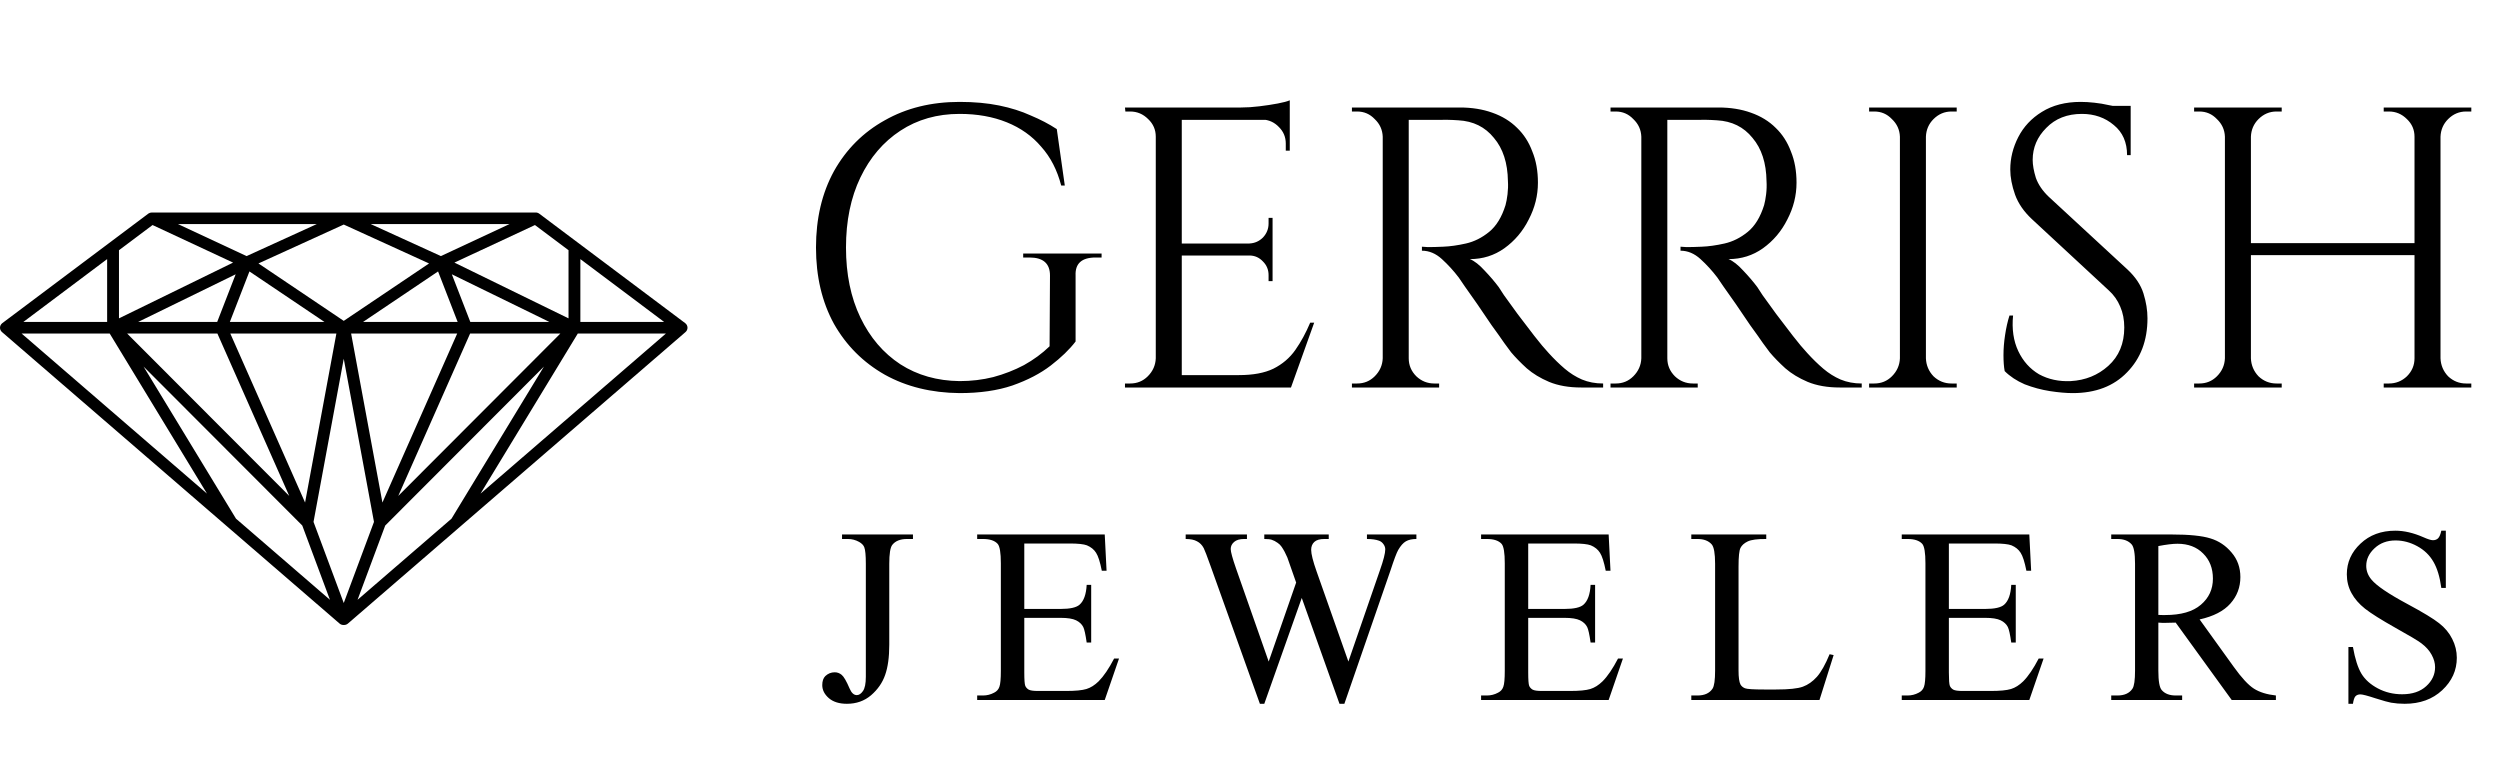 <svg width="200" height="61" viewBox="0 0 200 61" fill="none" xmlns="http://www.w3.org/2000/svg">
<path d="M86.047 22.04V27.32C85.557 27.96 84.895 28.6 84.063 29.24C83.231 29.88 82.207 30.413 80.991 30.84C79.797 31.245 78.389 31.448 76.767 31.448C74.506 31.427 72.511 30.936 70.783 29.976C69.055 28.995 67.701 27.64 66.719 25.912C65.759 24.163 65.279 22.125 65.279 19.8C65.279 17.475 65.759 15.437 66.719 13.688C67.701 11.939 69.055 10.584 70.783 9.624C72.511 8.643 74.506 8.152 76.767 8.152C77.941 8.152 78.997 8.248 79.935 8.44C80.874 8.632 81.717 8.899 82.463 9.24C83.231 9.56 83.925 9.923 84.543 10.328L85.183 14.84H84.895C84.575 13.603 84.042 12.568 83.295 11.736C82.57 10.883 81.653 10.232 80.543 9.784C79.434 9.336 78.175 9.112 76.767 9.112C74.975 9.112 73.397 9.56 72.031 10.456C70.666 11.352 69.599 12.6 68.831 14.2C68.063 15.8 67.679 17.667 67.679 19.8C67.679 21.933 68.063 23.8 68.831 25.4C69.599 27 70.666 28.248 72.031 29.144C73.397 30.019 74.975 30.467 76.767 30.488C77.706 30.488 78.602 30.381 79.455 30.168C80.33 29.933 81.151 29.613 81.919 29.208C82.687 28.781 83.37 28.28 83.967 27.704L83.999 22.04C83.999 21.08 83.455 20.6 82.367 20.6H81.855V20.28H88.127V20.6H87.647C86.538 20.6 86.005 21.08 86.047 22.04ZM94.542 8.6V31H92.462V8.6H94.542ZM103.182 30.008V31H94.446V30.008H103.182ZM101.806 19.48V20.44H94.446V19.48H101.806ZM103.182 8.6V9.592H94.446V8.6H103.182ZM105.134 25.816L103.278 31H97.966L99.118 30.008C100.249 30.008 101.166 29.837 101.87 29.496C102.595 29.133 103.182 28.632 103.63 27.992C104.078 27.352 104.473 26.627 104.814 25.816H105.134ZM101.806 20.376V22.488H101.486V22.008C101.486 21.581 101.337 21.219 101.038 20.92C100.739 20.6 100.377 20.44 99.95 20.44V20.376H101.806ZM101.806 17.432V19.544H99.95V19.48C100.377 19.459 100.739 19.299 101.038 19C101.337 18.68 101.486 18.307 101.486 17.88V17.432H101.806ZM103.182 9.496V12.056H102.862V11.48C102.862 10.968 102.681 10.531 102.318 10.168C101.955 9.784 101.507 9.581 100.974 9.56V9.496H103.182ZM103.182 8.024V8.952L99.278 8.6C99.748 8.6 100.238 8.568 100.75 8.504C101.283 8.44 101.774 8.365 102.222 8.28C102.67 8.195 102.99 8.109 103.182 8.024ZM92.558 28.664V31H89.998V30.68C89.998 30.68 90.062 30.68 90.19 30.68C90.34 30.68 90.414 30.68 90.414 30.68C90.969 30.68 91.438 30.488 91.822 30.104C92.228 29.699 92.441 29.219 92.462 28.664H92.558ZM92.558 10.936H92.462C92.462 10.381 92.26 9.912 91.854 9.528C91.449 9.123 90.969 8.92 90.414 8.92C90.414 8.92 90.35 8.92 90.222 8.92C90.094 8.92 90.03 8.92 90.03 8.92L89.998 8.6H92.558V10.936ZM112.282 8.6H116.794C117.754 8.6 118.618 8.739 119.386 9.016C120.176 9.293 120.837 9.699 121.37 10.232C121.904 10.744 122.309 11.373 122.586 12.12C122.885 12.845 123.034 13.677 123.034 14.616C123.034 15.64 122.789 16.621 122.298 17.56C121.829 18.499 121.178 19.267 120.346 19.864C119.536 20.44 118.618 20.728 117.594 20.728C117.957 20.877 118.352 21.187 118.778 21.656C119.205 22.104 119.578 22.541 119.898 22.968C119.898 22.968 120.037 23.181 120.314 23.608C120.613 24.013 120.976 24.515 121.402 25.112C121.85 25.709 122.298 26.296 122.746 26.872C123.194 27.448 123.578 27.907 123.898 28.248C124.325 28.717 124.752 29.133 125.178 29.496C125.605 29.859 126.064 30.147 126.554 30.36C127.066 30.573 127.632 30.68 128.25 30.68V31H126.49C125.509 31 124.656 30.851 123.93 30.552C123.226 30.253 122.629 29.891 122.138 29.464C121.648 29.016 121.232 28.589 120.89 28.184C120.826 28.099 120.645 27.853 120.346 27.448C120.069 27.043 119.728 26.563 119.322 26.008C118.938 25.432 118.554 24.867 118.17 24.312C117.786 23.757 117.456 23.288 117.178 22.904C116.901 22.499 116.741 22.264 116.698 22.2C116.293 21.667 115.845 21.176 115.354 20.728C114.864 20.28 114.33 20.056 113.754 20.056V19.736C113.754 19.736 113.914 19.747 114.234 19.768C114.576 19.768 114.981 19.757 115.45 19.736C116.005 19.715 116.613 19.629 117.274 19.48C117.936 19.331 118.554 19.021 119.13 18.552C119.706 18.083 120.144 17.368 120.442 16.408C120.506 16.173 120.56 15.885 120.602 15.544C120.645 15.181 120.656 14.829 120.634 14.488C120.613 13.037 120.24 11.885 119.514 11.032C118.81 10.157 117.861 9.688 116.666 9.624C116.069 9.581 115.45 9.571 114.81 9.592C114.192 9.592 113.669 9.592 113.242 9.592C112.816 9.592 112.602 9.592 112.602 9.592C112.602 9.571 112.57 9.485 112.506 9.336C112.464 9.165 112.41 9.005 112.346 8.856C112.304 8.685 112.282 8.6 112.282 8.6ZM112.698 8.6V31H110.618V8.6H112.698ZM110.714 28.664V31H108.154V30.68C108.154 30.68 108.218 30.68 108.346 30.68C108.496 30.68 108.57 30.68 108.57 30.68C109.125 30.68 109.594 30.488 109.978 30.104C110.384 29.699 110.597 29.219 110.618 28.664H110.714ZM110.714 10.936H110.618C110.597 10.381 110.384 9.912 109.978 9.528C109.594 9.123 109.125 8.92 108.57 8.92C108.57 8.92 108.496 8.92 108.346 8.92C108.218 8.92 108.154 8.92 108.154 8.92V8.6H110.714V10.936ZM112.602 28.664H112.698C112.698 29.219 112.901 29.699 113.306 30.104C113.712 30.488 114.192 30.68 114.746 30.68C114.746 30.68 114.81 30.68 114.938 30.68C115.066 30.68 115.13 30.68 115.13 30.68V31H112.602V28.664ZM132.97 8.6H137.482C138.442 8.6 139.306 8.739 140.074 9.016C140.863 9.293 141.525 9.699 142.058 10.232C142.591 10.744 142.997 11.373 143.274 12.12C143.573 12.845 143.722 13.677 143.722 14.616C143.722 15.64 143.477 16.621 142.986 17.56C142.517 18.499 141.866 19.267 141.034 19.864C140.223 20.44 139.306 20.728 138.282 20.728C138.645 20.877 139.039 21.187 139.466 21.656C139.893 22.104 140.266 22.541 140.586 22.968C140.586 22.968 140.725 23.181 141.002 23.608C141.301 24.013 141.663 24.515 142.09 25.112C142.538 25.709 142.986 26.296 143.434 26.872C143.882 27.448 144.266 27.907 144.586 28.248C145.013 28.717 145.439 29.133 145.866 29.496C146.293 29.859 146.751 30.147 147.242 30.36C147.754 30.573 148.319 30.68 148.938 30.68V31H147.178C146.197 31 145.343 30.851 144.618 30.552C143.914 30.253 143.317 29.891 142.826 29.464C142.335 29.016 141.919 28.589 141.578 28.184C141.514 28.099 141.333 27.853 141.034 27.448C140.757 27.043 140.415 26.563 140.01 26.008C139.626 25.432 139.242 24.867 138.858 24.312C138.474 23.757 138.143 23.288 137.866 22.904C137.589 22.499 137.429 22.264 137.386 22.2C136.981 21.667 136.533 21.176 136.042 20.728C135.551 20.28 135.018 20.056 134.442 20.056V19.736C134.442 19.736 134.602 19.747 134.922 19.768C135.263 19.768 135.669 19.757 136.138 19.736C136.693 19.715 137.301 19.629 137.962 19.48C138.623 19.331 139.242 19.021 139.818 18.552C140.394 18.083 140.831 17.368 141.13 16.408C141.194 16.173 141.247 15.885 141.29 15.544C141.333 15.181 141.343 14.829 141.322 14.488C141.301 13.037 140.927 11.885 140.202 11.032C139.498 10.157 138.549 9.688 137.354 9.624C136.757 9.581 136.138 9.571 135.498 9.592C134.879 9.592 134.357 9.592 133.93 9.592C133.503 9.592 133.29 9.592 133.29 9.592C133.29 9.571 133.258 9.485 133.194 9.336C133.151 9.165 133.098 9.005 133.034 8.856C132.991 8.685 132.97 8.6 132.97 8.6ZM133.386 8.6V31H131.306V8.6H133.386ZM131.402 28.664V31H128.842V30.68C128.842 30.68 128.906 30.68 129.034 30.68C129.183 30.68 129.258 30.68 129.258 30.68C129.813 30.68 130.282 30.488 130.666 30.104C131.071 29.699 131.285 29.219 131.306 28.664H131.402ZM131.402 10.936H131.306C131.285 10.381 131.071 9.912 130.666 9.528C130.282 9.123 129.813 8.92 129.258 8.92C129.258 8.92 129.183 8.92 129.034 8.92C128.906 8.92 128.842 8.92 128.842 8.92V8.6H131.402V10.936ZM133.29 28.664H133.386C133.386 29.219 133.589 29.699 133.994 30.104C134.399 30.488 134.879 30.68 135.434 30.68C135.434 30.68 135.498 30.68 135.626 30.68C135.754 30.68 135.818 30.68 135.818 30.68V31H133.29V28.664ZM154.073 8.6V31H151.993V8.6H154.073ZM152.089 28.664V31H149.529V30.68C149.529 30.68 149.593 30.68 149.721 30.68C149.871 30.68 149.945 30.68 149.945 30.68C150.5 30.68 150.969 30.488 151.353 30.104C151.759 29.699 151.972 29.219 151.993 28.664H152.089ZM152.089 10.936H151.993C151.972 10.381 151.759 9.912 151.353 9.528C150.969 9.123 150.5 8.92 149.945 8.92C149.945 8.92 149.871 8.92 149.721 8.92C149.593 8.92 149.529 8.92 149.529 8.92V8.6H152.089V10.936ZM153.977 28.664H154.073C154.095 29.219 154.297 29.699 154.681 30.104C155.087 30.488 155.567 30.68 156.121 30.68C156.121 30.68 156.185 30.68 156.313 30.68C156.441 30.68 156.516 30.68 156.537 30.68V31H153.977V28.664ZM153.977 10.936V8.6H156.537V8.92C156.516 8.92 156.441 8.92 156.313 8.92C156.185 8.92 156.121 8.92 156.121 8.92C155.567 8.92 155.087 9.123 154.681 9.528C154.297 9.912 154.095 10.381 154.073 10.936H153.977ZM166.454 8.152C166.795 8.152 167.158 8.173 167.542 8.216C167.947 8.259 168.331 8.323 168.694 8.408C169.078 8.472 169.419 8.547 169.718 8.632C170.038 8.696 170.283 8.771 170.454 8.856V12.408H170.166C170.166 11.384 169.814 10.584 169.11 10.008C168.406 9.411 167.553 9.112 166.55 9.112C165.377 9.112 164.427 9.485 163.702 10.232C162.977 10.957 162.614 11.811 162.614 12.792C162.614 13.197 162.699 13.677 162.87 14.232C163.062 14.765 163.403 15.267 163.894 15.736L170.198 21.56C170.838 22.157 171.265 22.797 171.478 23.48C171.691 24.163 171.798 24.824 171.798 25.464C171.798 27.235 171.254 28.675 170.166 29.784C169.099 30.893 167.649 31.448 165.814 31.448C165.302 31.448 164.694 31.395 163.99 31.288C163.307 31.181 162.635 31 161.974 30.744C161.334 30.467 160.801 30.115 160.374 29.688C160.31 29.347 160.278 28.92 160.278 28.408C160.278 27.896 160.321 27.363 160.406 26.808C160.491 26.232 160.609 25.709 160.758 25.24H161.046C160.939 26.328 161.078 27.277 161.462 28.088C161.846 28.899 162.401 29.517 163.126 29.944C163.873 30.349 164.715 30.531 165.654 30.488C166.827 30.424 167.83 30.019 168.662 29.272C169.515 28.504 169.942 27.48 169.942 26.2C169.942 25.581 169.835 25.027 169.622 24.536C169.409 24.024 169.099 23.587 168.694 23.224L162.55 17.528C161.91 16.931 161.462 16.28 161.206 15.576C160.95 14.851 160.822 14.179 160.822 13.56C160.822 12.664 161.035 11.8 161.462 10.968C161.889 10.136 162.518 9.464 163.35 8.952C164.203 8.419 165.238 8.152 166.454 8.152ZM170.454 8.472V9.144H168.022V8.472H170.454ZM195.241 8.6V31H193.161V8.6H195.241ZM180.073 8.6V31H177.993V8.6H180.073ZM193.449 19.448V20.408H179.753V19.448H193.449ZM178.089 28.664V31H175.529V30.68C175.529 30.68 175.593 30.68 175.721 30.68C175.871 30.68 175.945 30.68 175.945 30.68C176.5 30.68 176.969 30.488 177.353 30.104C177.759 29.699 177.972 29.219 177.993 28.664H178.089ZM178.089 10.936H177.993C177.972 10.381 177.759 9.912 177.353 9.528C176.969 9.123 176.5 8.92 175.945 8.92C175.945 8.92 175.871 8.92 175.721 8.92C175.593 8.92 175.529 8.92 175.529 8.92V8.6H178.089V10.936ZM179.977 28.664H180.073C180.095 29.219 180.297 29.699 180.681 30.104C181.087 30.488 181.567 30.68 182.121 30.68C182.121 30.68 182.185 30.68 182.313 30.68C182.441 30.68 182.516 30.68 182.537 30.68V31H179.977V28.664ZM179.977 10.936V8.6H182.537V8.92C182.516 8.92 182.441 8.92 182.313 8.92C182.185 8.92 182.121 8.92 182.121 8.92C181.567 8.92 181.087 9.123 180.681 9.528C180.297 9.912 180.095 10.381 180.073 10.936H179.977ZM193.257 28.664V31H190.697V30.68C190.719 30.68 190.793 30.68 190.921 30.68C191.049 30.68 191.113 30.68 191.113 30.68C191.668 30.68 192.148 30.488 192.553 30.104C192.959 29.699 193.161 29.219 193.161 28.664H193.257ZM193.257 10.936H193.161C193.161 10.381 192.959 9.912 192.553 9.528C192.148 9.123 191.668 8.92 191.113 8.92C191.113 8.92 191.049 8.92 190.921 8.92C190.793 8.92 190.719 8.92 190.697 8.92V8.6H193.257V10.936ZM195.145 28.664H195.241C195.263 29.219 195.465 29.699 195.849 30.104C196.255 30.488 196.735 30.68 197.289 30.68C197.289 30.68 197.353 30.68 197.481 30.68C197.631 30.68 197.705 30.68 197.705 30.68V31H195.145V28.664ZM195.145 10.936V8.6H197.705V8.92C197.705 8.92 197.631 8.92 197.481 8.92C197.353 8.92 197.289 8.92 197.289 8.92C196.735 8.92 196.255 9.123 195.849 9.528C195.465 9.912 195.263 10.381 195.241 10.936H195.145Z" fill="black"/>
<path d="M67.363 43.119V42.758H73.037V43.119H72.558C72.018 43.119 71.624 43.279 71.377 43.598C71.22 43.806 71.142 44.307 71.142 45.102V51.576C71.142 52.572 71.031 53.38 70.81 53.998C70.595 54.617 70.221 55.157 69.687 55.619C69.153 56.075 68.509 56.303 67.754 56.303C67.141 56.303 66.66 56.153 66.308 55.853C65.957 55.547 65.781 55.199 65.781 54.809C65.781 54.49 65.862 54.249 66.025 54.086C66.24 53.884 66.49 53.783 66.777 53.783C66.985 53.783 67.171 53.852 67.334 53.988C67.503 54.125 67.715 54.49 67.968 55.082C68.118 55.434 68.31 55.609 68.544 55.609C68.72 55.609 68.883 55.502 69.033 55.287C69.189 55.072 69.267 54.691 69.267 54.145V45.102C69.267 44.431 69.225 43.988 69.14 43.773C69.075 43.611 68.938 43.471 68.73 43.353C68.45 43.197 68.154 43.119 67.841 43.119H67.363ZM81.943 43.48V48.715H84.853C85.609 48.715 86.113 48.601 86.367 48.373C86.706 48.074 86.894 47.546 86.934 46.791H87.295V51.4H86.934C86.842 50.756 86.751 50.342 86.66 50.16C86.543 49.932 86.351 49.753 86.084 49.623C85.817 49.493 85.407 49.428 84.853 49.428H81.943V53.793C81.943 54.379 81.969 54.737 82.022 54.867C82.074 54.991 82.165 55.092 82.295 55.17C82.425 55.242 82.672 55.277 83.037 55.277H85.283C86.032 55.277 86.576 55.225 86.914 55.121C87.253 55.017 87.578 54.812 87.891 54.506C88.294 54.102 88.708 53.493 89.131 52.68H89.522L88.379 56H78.174V55.639H78.643C78.955 55.639 79.251 55.564 79.531 55.414C79.74 55.31 79.88 55.154 79.951 54.945C80.029 54.737 80.068 54.31 80.068 53.666V45.062C80.068 44.223 79.984 43.705 79.814 43.51C79.58 43.249 79.189 43.119 78.643 43.119H78.174V42.758H88.379L88.525 45.658H88.144C88.008 44.962 87.855 44.483 87.686 44.223C87.523 43.962 87.279 43.764 86.953 43.627C86.693 43.529 86.234 43.48 85.576 43.48H81.943ZM113.311 42.758V43.119C112.966 43.119 112.686 43.181 112.471 43.305C112.256 43.428 112.051 43.66 111.856 43.998C111.726 44.226 111.521 44.77 111.241 45.629L107.549 56.303H107.159L104.141 47.836L101.143 56.303H100.791L96.856 45.307C96.563 44.486 96.377 44.001 96.299 43.852C96.169 43.604 95.99 43.422 95.762 43.305C95.541 43.181 95.238 43.119 94.854 43.119V42.758H99.756V43.119H99.522C99.177 43.119 98.913 43.197 98.731 43.353C98.549 43.51 98.457 43.699 98.457 43.92C98.457 44.148 98.601 44.672 98.887 45.492L101.495 52.924L103.692 46.605L103.301 45.492L102.989 44.603C102.852 44.278 102.699 43.992 102.53 43.744C102.445 43.62 102.341 43.516 102.217 43.432C102.054 43.315 101.892 43.23 101.729 43.178C101.605 43.139 101.41 43.119 101.143 43.119V42.758H106.299V43.119H105.948C105.583 43.119 105.316 43.197 105.147 43.353C104.978 43.51 104.893 43.721 104.893 43.988C104.893 44.32 105.039 44.9 105.332 45.727L107.871 52.924L110.391 45.629C110.677 44.822 110.821 44.262 110.821 43.949C110.821 43.8 110.772 43.66 110.674 43.529C110.583 43.399 110.466 43.308 110.323 43.256C110.075 43.165 109.753 43.119 109.356 43.119V42.758H113.311ZM122.257 43.48V48.715H125.167C125.922 48.715 126.427 48.601 126.68 48.373C127.019 48.074 127.208 47.546 127.247 46.791H127.608V51.4H127.247C127.156 50.756 127.065 50.342 126.973 50.16C126.856 49.932 126.664 49.753 126.397 49.623C126.13 49.493 125.72 49.428 125.167 49.428H122.257V53.793C122.257 54.379 122.283 54.737 122.335 54.867C122.387 54.991 122.478 55.092 122.608 55.17C122.738 55.242 122.986 55.277 123.35 55.277H125.596C126.345 55.277 126.889 55.225 127.227 55.121C127.566 55.017 127.891 54.812 128.204 54.506C128.608 54.102 129.021 53.493 129.444 52.68H129.835L128.692 56H118.487V55.639H118.956C119.268 55.639 119.565 55.564 119.845 55.414C120.053 55.31 120.193 55.154 120.264 54.945C120.343 54.737 120.382 54.31 120.382 53.666V45.062C120.382 44.223 120.297 43.705 120.128 43.51C119.893 43.249 119.503 43.119 118.956 43.119H118.487V42.758H128.692L128.839 45.658H128.458C128.321 44.962 128.168 44.483 127.999 44.223C127.836 43.962 127.592 43.764 127.266 43.627C127.006 43.529 126.547 43.48 125.889 43.48H122.257ZM146.368 52.338L146.691 52.406L145.558 56H135.304V55.639H135.802C136.362 55.639 136.762 55.456 137.003 55.092C137.14 54.883 137.208 54.402 137.208 53.647V45.102C137.208 44.275 137.117 43.757 136.935 43.549C136.681 43.262 136.303 43.119 135.802 43.119H135.304V42.758H141.3V43.119C140.597 43.113 140.102 43.178 139.816 43.315C139.536 43.451 139.344 43.624 139.239 43.832C139.135 44.04 139.083 44.538 139.083 45.326V53.647C139.083 54.187 139.135 54.558 139.239 54.76C139.318 54.897 139.438 54.997 139.601 55.062C139.764 55.128 140.271 55.16 141.124 55.16H142.091C143.107 55.16 143.82 55.085 144.23 54.935C144.64 54.786 145.014 54.522 145.353 54.145C145.691 53.76 146.03 53.158 146.368 52.338ZM155.91 43.48V48.715H158.82C159.575 48.715 160.08 48.601 160.334 48.373C160.672 48.074 160.861 47.546 160.9 46.791H161.261V51.4H160.9C160.809 50.756 160.718 50.342 160.627 50.16C160.509 49.932 160.317 49.753 160.05 49.623C159.783 49.493 159.373 49.428 158.82 49.428H155.91V53.793C155.91 54.379 155.936 54.737 155.988 54.867C156.04 54.991 156.131 55.092 156.261 55.17C156.392 55.242 156.639 55.277 157.004 55.277H159.25C159.998 55.277 160.542 55.225 160.88 55.121C161.219 55.017 161.545 54.812 161.857 54.506C162.261 54.102 162.674 53.493 163.097 52.68H163.488L162.345 56H152.14V55.639H152.609C152.921 55.639 153.218 55.564 153.498 55.414C153.706 55.31 153.846 55.154 153.918 54.945C153.996 54.737 154.035 54.31 154.035 53.666V45.062C154.035 44.223 153.95 43.705 153.781 43.51C153.546 43.249 153.156 43.119 152.609 43.119H152.14V42.758H162.345L162.492 45.658H162.111C161.974 44.962 161.821 44.483 161.652 44.223C161.489 43.962 161.245 43.764 160.92 43.627C160.659 43.529 160.2 43.48 159.543 43.48H155.91ZM182.072 56H178.537L174.055 49.809C173.723 49.822 173.452 49.828 173.244 49.828C173.16 49.828 173.068 49.828 172.971 49.828C172.873 49.822 172.772 49.815 172.668 49.809V53.656C172.668 54.49 172.759 55.007 172.941 55.209C173.189 55.495 173.56 55.639 174.055 55.639H174.572V56H168.898V55.639H169.396C169.956 55.639 170.357 55.456 170.598 55.092C170.734 54.89 170.803 54.411 170.803 53.656V45.102C170.803 44.268 170.712 43.751 170.529 43.549C170.275 43.262 169.898 43.119 169.396 43.119H168.898V42.758H173.723C175.129 42.758 176.164 42.862 176.828 43.07C177.499 43.272 178.065 43.65 178.527 44.203C178.996 44.75 179.23 45.404 179.23 46.166C179.23 46.98 178.964 47.686 178.43 48.285C177.902 48.884 177.082 49.307 175.969 49.555L178.703 53.353C179.328 54.226 179.865 54.805 180.314 55.092C180.764 55.378 181.35 55.56 182.072 55.639V56ZM172.668 49.193C172.792 49.193 172.899 49.197 172.99 49.203C173.081 49.203 173.156 49.203 173.215 49.203C174.478 49.203 175.428 48.93 176.066 48.383C176.711 47.836 177.033 47.139 177.033 46.293C177.033 45.466 176.773 44.796 176.252 44.281C175.738 43.76 175.054 43.5 174.201 43.5C173.824 43.5 173.312 43.562 172.668 43.685V49.193ZM195.666 42.455V47.035H195.305C195.188 46.156 194.976 45.456 194.67 44.935C194.371 44.415 193.941 44.001 193.381 43.695C192.821 43.389 192.242 43.236 191.643 43.236C190.966 43.236 190.406 43.445 189.963 43.861C189.521 44.272 189.299 44.74 189.299 45.268C189.299 45.671 189.439 46.039 189.719 46.371C190.123 46.859 191.083 47.51 192.6 48.324C193.837 48.988 194.68 49.499 195.129 49.857C195.585 50.209 195.933 50.626 196.174 51.107C196.422 51.589 196.545 52.094 196.545 52.621C196.545 53.624 196.155 54.49 195.373 55.219C194.599 55.941 193.599 56.303 192.375 56.303C191.991 56.303 191.63 56.273 191.291 56.215C191.09 56.182 190.67 56.065 190.032 55.863C189.4 55.655 189 55.551 188.83 55.551C188.668 55.551 188.537 55.6 188.44 55.697C188.349 55.795 188.28 55.997 188.235 56.303H187.873V51.762H188.235C188.404 52.712 188.632 53.425 188.918 53.9C189.205 54.369 189.641 54.76 190.227 55.072C190.819 55.385 191.467 55.541 192.17 55.541C192.984 55.541 193.625 55.326 194.094 54.897C194.569 54.467 194.807 53.959 194.807 53.373C194.807 53.047 194.716 52.719 194.534 52.387C194.358 52.055 194.081 51.745 193.704 51.459C193.45 51.264 192.756 50.85 191.623 50.219C190.491 49.581 189.683 49.073 189.202 48.695C188.726 48.318 188.365 47.901 188.118 47.445C187.87 46.99 187.746 46.488 187.746 45.941C187.746 44.991 188.111 44.174 188.84 43.49C189.569 42.8 190.497 42.455 191.623 42.455C192.327 42.455 193.072 42.628 193.86 42.973C194.224 43.135 194.482 43.217 194.631 43.217C194.801 43.217 194.937 43.168 195.041 43.07C195.152 42.966 195.24 42.761 195.305 42.455H195.666Z" fill="black"/>
<path d="M27.479 17L27.499 17C27.499 17 27.5 17 27.5 17C27.507 17 27.514 17 27.521 17H42.854C42.959 17 43.06 17.034 43.143 17.096L54.815 25.851C54.927 25.935 54.995 26.064 55 26.202C55.005 26.34 54.946 26.474 54.84 26.565L27.835 49.884C27.741 49.966 27.62 50.005 27.5 49.999C27.38 50.005 27.259 49.966 27.165 49.884L0.16 26.565C0.054 26.474 -0.005 26.34 0 26.202C0.005 26.064 0.073 25.935 0.185 25.851L11.857 17.096L11.873 17.084C11.953 17.03 12.048 17 12.146 17H27.479ZM25.082 41.752L27.5 48.242L29.918 41.752L27.5 28.701L25.082 41.752ZM18.879 41.493L26.396 47.984L24.183 42.044L11.483 29.323L18.879 41.493ZM30.817 42.044L28.604 47.984L36.121 41.493L43.517 29.323L30.817 42.044ZM24.406 40.203L26.911 26.681H18.423L24.406 40.203ZM30.594 40.203L36.577 26.681H28.089L30.594 40.203ZM23.139 39.673L17.39 26.681H10.169L23.139 39.673ZM31.861 39.673L44.831 26.681H37.61L31.861 39.673ZM16.56 39.491L8.775 26.681H1.726L16.56 39.491ZM38.44 39.491L53.275 26.681H46.225L38.44 39.491ZM46.429 25.755H53.131L46.429 20.728V25.755ZM37.625 25.755H43.949L36.147 21.943L37.625 25.755ZM29.044 25.755H36.612L35.045 21.715L29.044 25.755ZM18.388 25.755H25.956L19.955 21.715L18.388 25.755ZM11.052 25.755H17.375L18.853 21.943L11.052 25.755ZM1.869 25.755H8.571V20.728L1.869 25.755ZM20.676 21.076L27.5 25.67L34.324 21.076L27.5 17.964L20.676 21.076ZM9.518 20.017V25.469L18.647 21.008L12.204 18.003L9.518 20.017ZM36.353 21.008L45.482 25.469V20.017L42.796 18.003L36.353 21.008ZM19.728 20.487L25.343 17.926H14.238L19.728 20.487ZM35.272 20.487L40.762 17.926H29.657L35.272 20.487Z" fill="black"/>
</svg>
